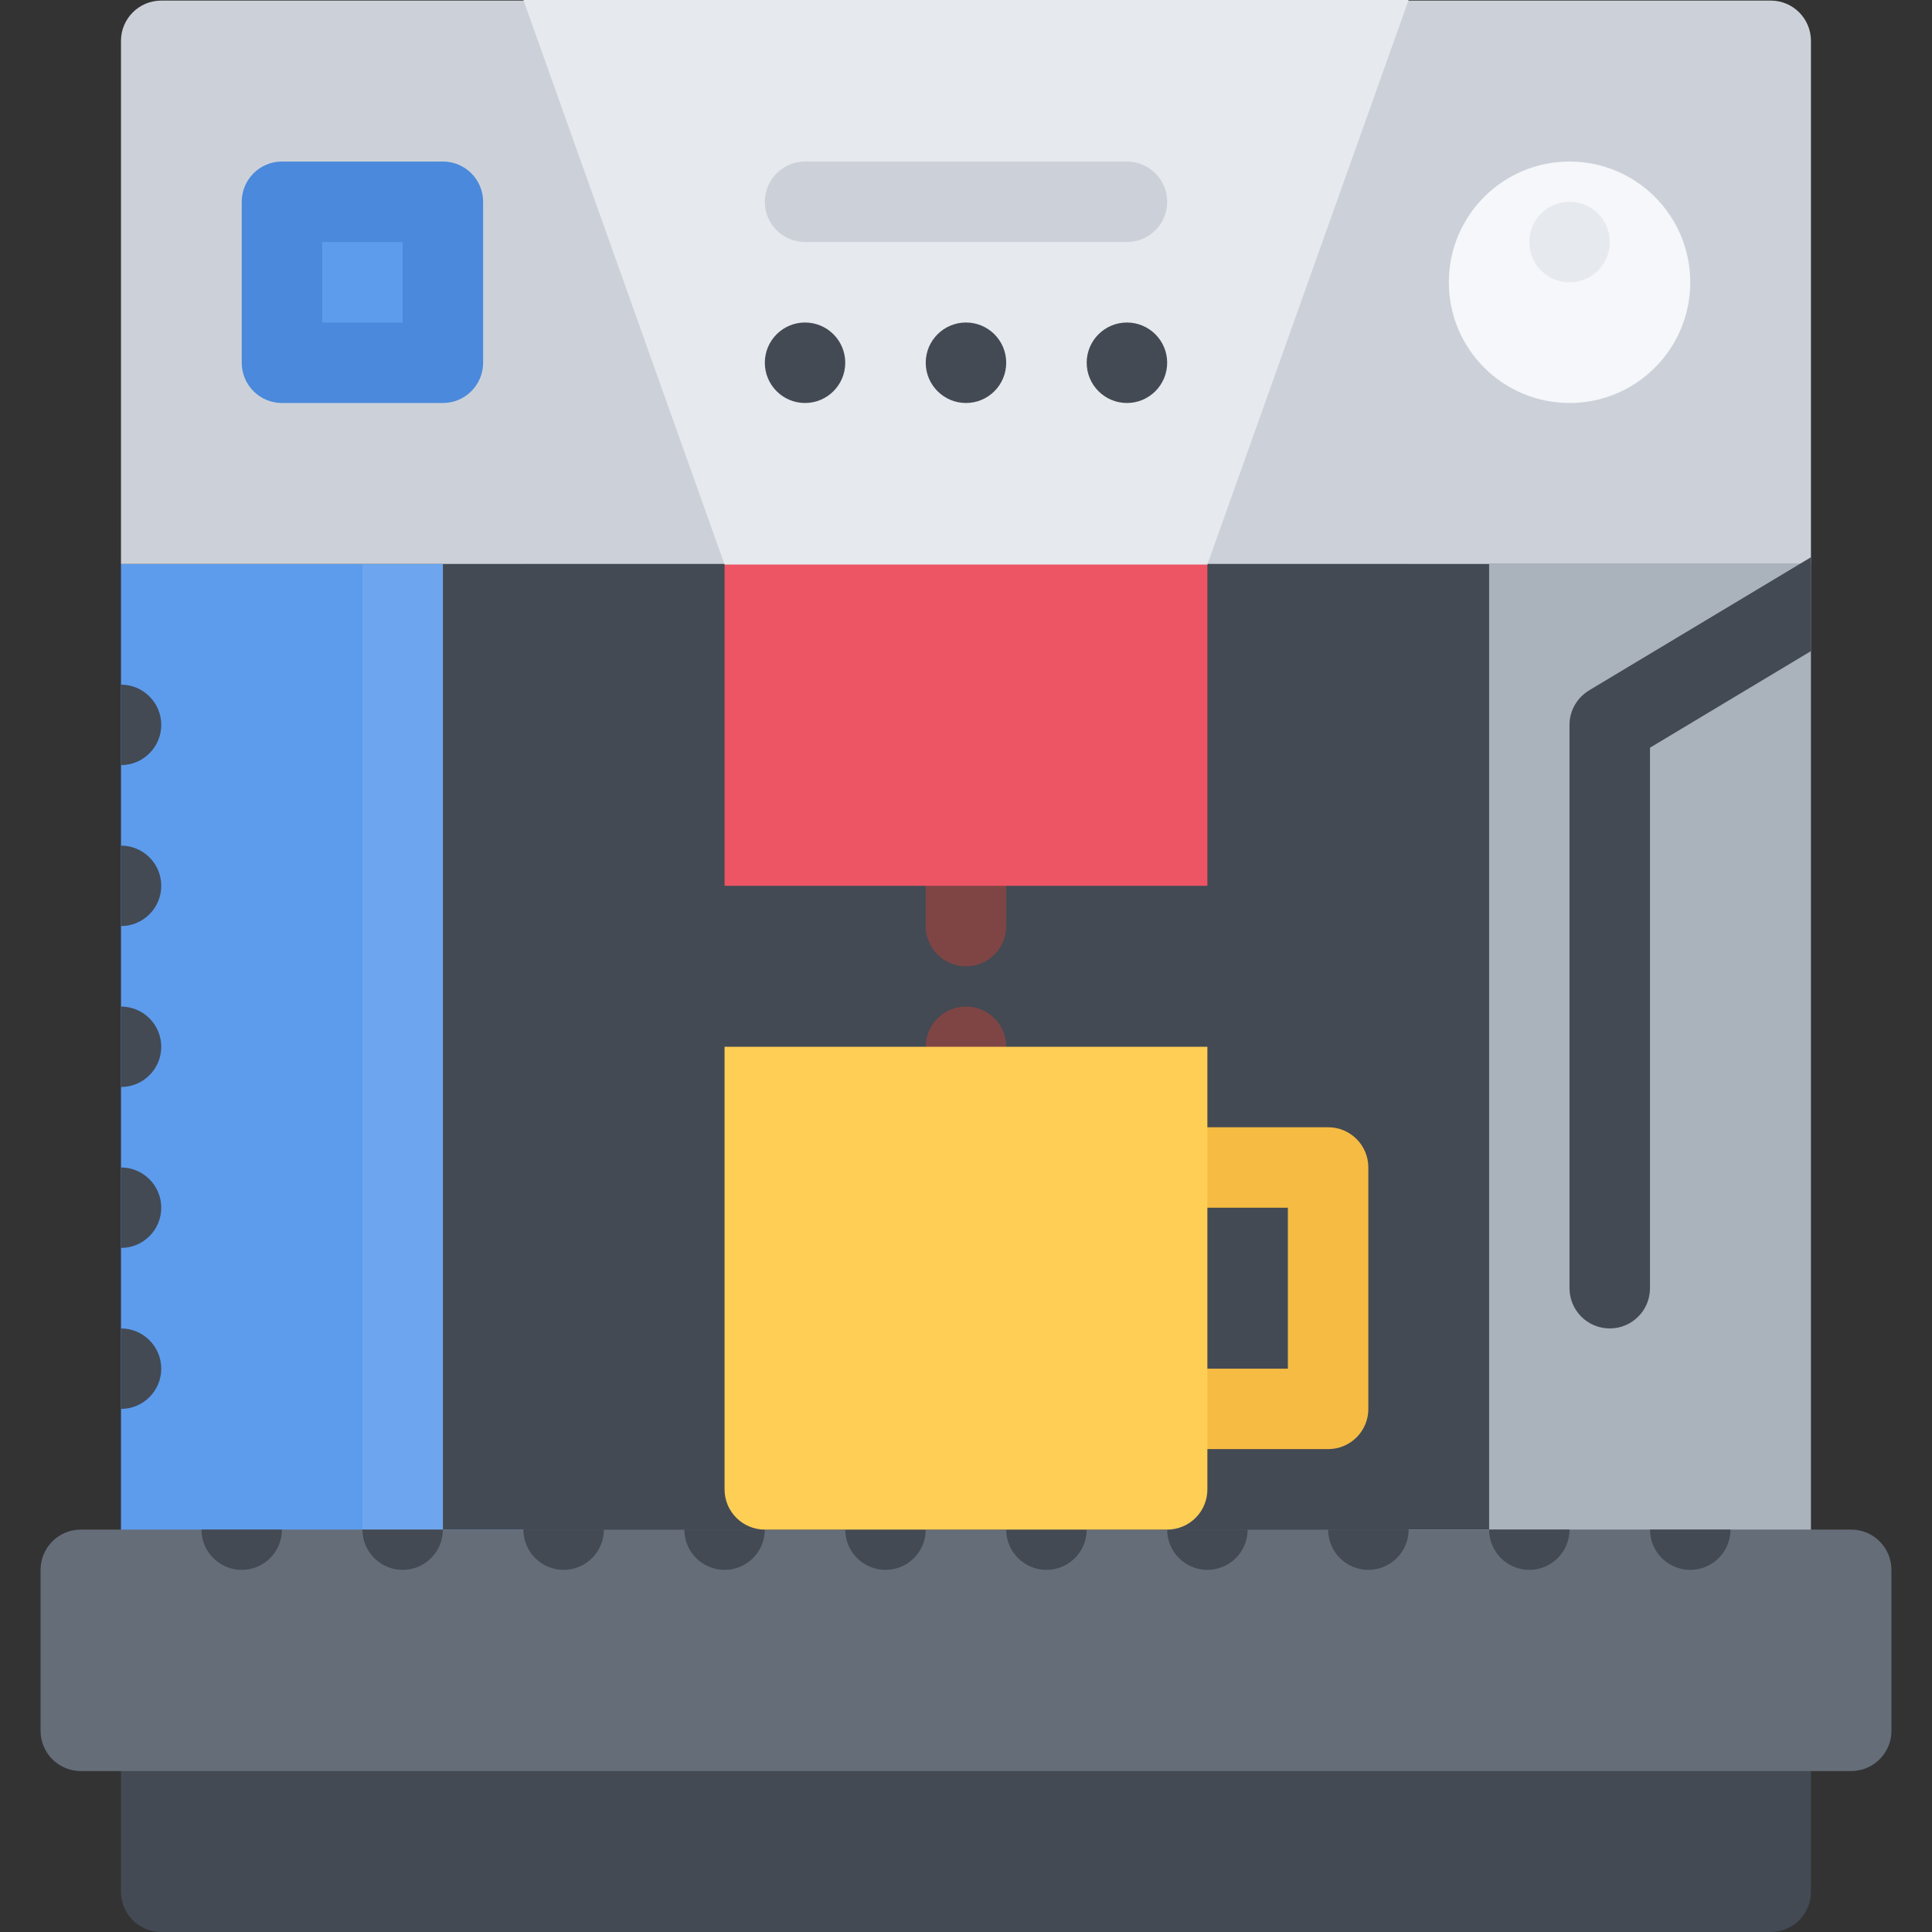 <?xml version="1.0" encoding="iso-8859-1"?>
<!-- Uploaded to: SVG Repo, www.svgrepo.com, Generator: SVG Repo Mixer Tools -->
<svg version="1.1" id="Layer_1" xmlns="http://www.w3.org/2000/svg" xmlns:xlink="http://www.w3.org/1999/xlink" 
	 viewBox="0 0 511.996 511.996" xml:space="preserve">
<rect x="0" y="0" width="511.996" height="511.996" fill="#333333" stroke="none"/>
<path style="fill:#434A54;" d="M32.061,447.575v53.749c0,5.891,4.781,10.672,10.672,10.672h426.529
	c5.891,0,10.656-4.781,10.656-10.672v-53.749H32.061z"/>
<rect x="373.298" y="149.448" style="fill:#AAB2BC;" width="106.62" height="263.23"/>
<rect x="32.058" y="149.448" style="fill:#5D9CEC;" width="106.64" height="263.23"/>
<rect x="117.378" y="149.448" style="fill:#434A54;" width="277.25" height="255.9"/>
<path style="fill:#CCD1D9;" d="M469.263,0.156H42.733c-5.891,0-10.672,4.781-10.672,10.672v138.624h447.857V10.828
	C479.919,4.937,475.153,0.156,469.263,0.156z"/>
<path style="fill:#656D78;" d="M501.247,458.685c0,5.875-4.781,10.656-10.656,10.656H21.405c-5.891,0-10.656-4.781-10.656-10.656
	v-42.657c0-5.891,4.766-10.672,10.656-10.672h469.186c5.875,0,10.656,4.781,10.656,10.672L501.247,458.685L501.247,458.685z"/>
<path style="fill:#7F4545;" d="M266.654,277.404c0,5.891-4.766,10.656-10.656,10.656s-10.672-4.766-10.672-10.656
	s4.781-10.656,10.672-10.656C261.889,266.748,266.654,271.514,266.654,277.404z"/>
<g>
	<path style="fill:#434A54;" d="M64.061,416.028c5.891,0,10.656-4.781,10.656-10.672H53.39
		C53.39,411.247,58.171,416.028,64.061,416.028z"/>
	<path style="fill:#434A54;" d="M106.718,416.028c5.875,0,10.656-4.781,10.656-10.672H96.046
		C96.046,411.247,100.827,416.028,106.718,416.028z"/>
	<path style="fill:#434A54;" d="M149.358,416.028c5.891,0,10.672-4.781,10.672-10.672h-21.328
		C138.702,411.247,143.468,416.028,149.358,416.028z"/>
	<path style="fill:#434A54;" d="M192.014,416.028c5.891,0,10.672-4.781,10.672-10.672h-21.328
		C181.357,411.247,186.123,416.028,192.014,416.028z"/>
	<path style="fill:#434A54;" d="M234.67,416.028c5.891,0,10.656-4.781,10.656-10.672h-21.328
		C223.998,411.247,228.779,416.028,234.67,416.028z"/>
	<path style="fill:#434A54;" d="M277.326,416.028c5.891,0,10.656-4.781,10.656-10.672h-21.328
		C266.654,411.247,271.436,416.028,277.326,416.028z"/>
	<path style="fill:#434A54;" d="M319.967,416.028c5.891,0,10.672-4.781,10.672-10.672h-21.328
		C309.31,411.247,314.092,416.028,319.967,416.028z"/>
	<path style="fill:#434A54;" d="M362.622,416.028c5.891,0,10.672-4.781,10.672-10.672h-21.328
		C351.966,411.247,356.731,416.028,362.622,416.028z"/>
	<path style="fill:#434A54;" d="M405.278,416.028c5.891,0,10.656-4.781,10.656-10.672h-21.312
		C394.622,411.247,399.388,416.028,405.278,416.028z"/>
	<path style="fill:#434A54;" d="M447.935,416.028c5.891,0,10.656-4.781,10.656-10.672h-21.328
		C437.263,411.247,442.044,416.028,447.935,416.028z"/>
</g>
<path style="fill:#7F4545;" d="M245.326,227.42v18c0,5.891,4.781,10.656,10.672,10.656s10.656-4.766,10.656-10.656v-18H245.326z"/>
<rect x="192.018" y="128.128" style="fill:#ED5564;" width="127.95" height="106.62"/>
<path style="fill:#F5F7FA;" d="M415.935,42.811c-17.656,0-31.984,14.328-31.984,32c0,17.656,14.328,31.984,31.984,31.984
	c17.672,0,32-14.328,32-31.984C447.935,57.14,433.606,42.811,415.935,42.811L415.935,42.811z"/>
<g>
	<path style="fill:#E6E9ED;" d="M426.606,64.14c0,5.891-4.781,10.672-10.672,10.672c-5.875,0-10.656-4.781-10.656-10.672
		s4.781-10.656,10.656-10.656C421.825,53.483,426.606,58.249,426.606,64.14z"/>
	<polygon style="fill:#E6E9ED;" points="138.702,0 192.014,149.608 319.967,149.608 373.294,0 	"/>
</g>
<g>
	<path style="fill:#434A54;" d="M213.342,85.468c-5.891,0-10.656,4.781-10.656,10.656c0,5.891,4.766,10.672,10.656,10.672
		s10.656-4.781,10.656-10.672C223.998,90.249,219.232,85.468,213.342,85.468z"/>
	<path style="fill:#434A54;" d="M255.998,85.468c-5.891,0-10.672,4.781-10.672,10.656c0,5.891,4.781,10.672,10.672,10.672
		s10.656-4.781,10.656-10.672C266.654,90.249,261.889,85.468,255.998,85.468z"/>
	<path style="fill:#434A54;" d="M298.654,85.468c-5.891,0-10.672,4.781-10.672,10.656c0,5.891,4.781,10.672,10.672,10.672
		c5.875,0,10.656-4.781,10.656-10.672C309.31,90.249,304.529,85.468,298.654,85.468z"/>
</g>
<path style="fill:#CCD1D9;" d="M213.342,64.14h85.312c5.875,0,10.656-4.766,10.656-10.656s-4.781-10.672-10.656-10.672h-85.312
	c-5.891,0-10.656,4.781-10.656,10.672S207.451,64.14,213.342,64.14z"/>
<path style="fill:#F6BB42;" d="M351.966,298.732h-48.327c-5.891,0-10.656,4.766-10.656,10.656v63.984
	c0,5.891,4.766,10.656,10.656,10.656h48.327c5.891,0,10.656-4.766,10.656-10.656v-63.984
	C362.622,303.498,357.856,298.732,351.966,298.732z M341.295,362.717h-26.984v-42.656h26.984V362.717z"/>
<path style="fill:#FFCE54;" d="M192.014,277.404v117.297c0,5.89,4.781,10.655,10.672,10.655h106.625
	c5.891,0,10.656-4.766,10.656-10.655V277.404H192.014z"/>
<path style="fill:#434A54;" d="M479.919,147.671l-58.797,35.281v0.016c-3.094,1.859-5.188,5.25-5.188,9.125v149.296
	c0,5.891,4.781,10.656,10.672,10.656s10.656-4.766,10.656-10.656V198.14l42.656-25.594L479.919,147.671L479.919,147.671z"/>
<rect x="74.718" y="53.478" style="fill:#5D9CEC;" width="42.656" height="42.641"/>
<path style="fill:#4A89DC;" d="M117.374,42.811H74.718c-5.891,0-10.656,4.781-10.656,10.672v42.641
	c0,5.891,4.766,10.672,10.656,10.672h42.656c5.891,0,10.656-4.781,10.656-10.672V53.483
	C128.03,47.593,123.265,42.811,117.374,42.811z M106.718,85.468H85.39V64.14h21.328V85.468z"/>
<g>
	<path style="fill:#434A54;" d="M42.733,362.717c0-5.891-4.781-10.672-10.672-10.672v21.328
		C37.952,373.373,42.733,368.592,42.733,362.717z"/>
	<path style="fill:#434A54;" d="M42.733,320.06c0-5.891-4.781-10.672-10.672-10.672v21.328
		C37.952,330.717,42.733,325.951,42.733,320.06z"/>
	<path style="fill:#434A54;" d="M42.733,277.404c0-5.891-4.781-10.656-10.672-10.656v21.312
		C37.952,288.06,42.733,283.295,42.733,277.404z"/>
	<path style="fill:#434A54;" d="M42.733,234.748c0-5.891-4.781-10.656-10.672-10.656v21.328
		C37.952,245.42,42.733,240.639,42.733,234.748z"/>
	<path style="fill:#434A54;" d="M42.733,192.093c0-5.875-4.781-10.656-10.672-10.656v21.327
		C37.952,202.764,42.733,197.983,42.733,192.093z"/>
</g>
<rect x="96.048" y="149.608" style="opacity:0.1;fill:#FFFFFF;enable-background:new    ;" width="21.328" height="255.75"/>
</svg>